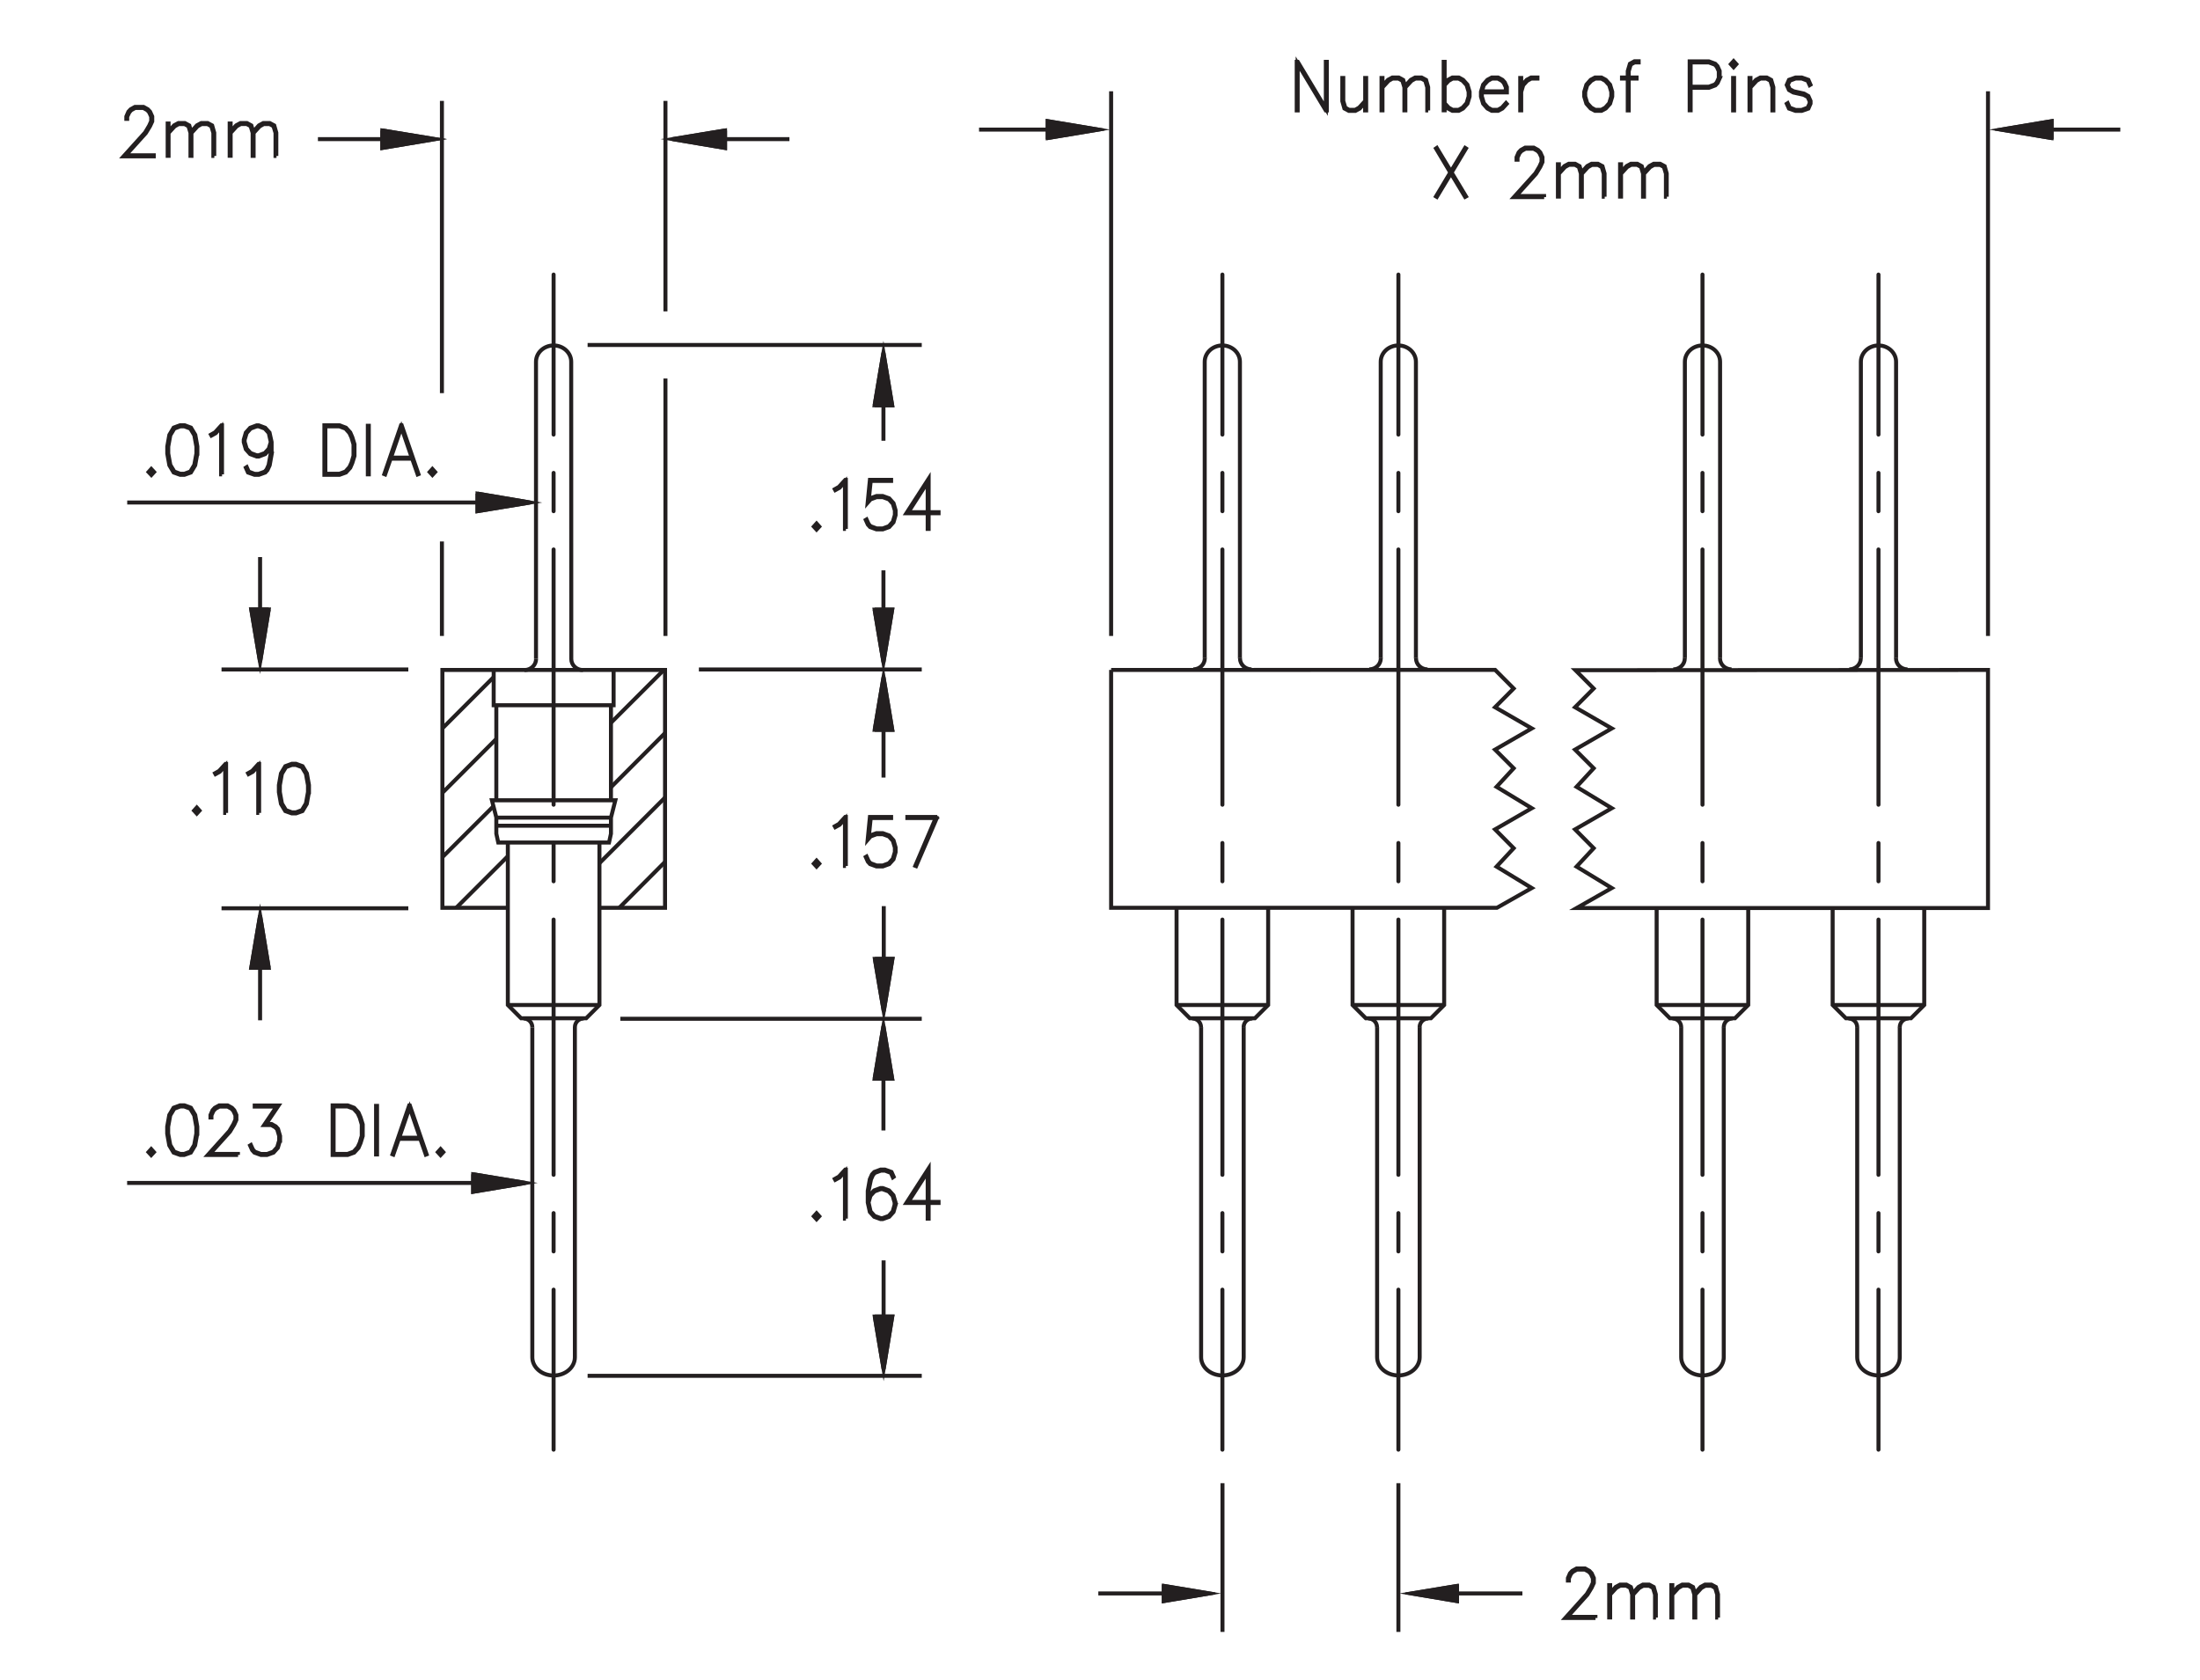 <?xml version="1.0" encoding="utf-8"?>
<!-- Generator: Adobe Illustrator 15.1.0, SVG Export Plug-In  -->
<!DOCTYPE svg PUBLIC "-//W3C//DTD SVG 1.1//EN" "http://www.w3.org/Graphics/SVG/1.1/DTD/svg11.dtd">
<svg version="1.1"
	 xmlns="http://www.w3.org/2000/svg" xmlns:xlink="http://www.w3.org/1999/xlink" xmlns:a="http://ns.adobe.com/AdobeSVGViewerExtensions/3.0/"
	 x="0px" y="0px" width="275px" height="210px" viewBox="-14.57 -6.39 275 210"
	 style="enable-background:new -14.57 -6.39 275 210;" xml:space="preserve">
<style type="text/css">
<![CDATA[
	.st0{font-size:8.25;}
	.st1{fill:none;stroke:#231F20;stroke-width:0.5;stroke-linecap:round;stroke-linejoin:round;}
	.st2{fill:none;stroke:#231F20;stroke-width:0.5;}
	.st3{fill:none;stroke:#231F20;stroke-width:0.5;stroke-miterlimit:10;}
	
		.st4{fill:none;stroke:#231F20;stroke-width:0.5;stroke-linecap:round;stroke-linejoin:round;stroke-dasharray:31.904,4.786,4.786,4.786;}
	.st5{fill-rule:evenodd;clip-rule:evenodd;fill:#231F20;stroke:#231F20;stroke-width:0.5;}
	.st6{fill:#231F20;stroke:#231F20;stroke-width:0.5;stroke-miterlimit:10;}
	.st7{fill:none;stroke:#231F20;stroke-width:0.5;stroke-linecap:round;stroke-linejoin:round;stroke-dasharray:4.786,4.786;}
	.st8{fill-rule:evenodd;clip-rule:evenodd;fill:#231F20;stroke:#231F20;stroke-width:0.25;}
	.st9{fill-rule:evenodd;clip-rule:evenodd;fill:#231F20;stroke:#231F20;stroke-width:0.5;stroke-miterlimit:10;}
	.st10{fill:#231F20;stroke:#231F20;stroke-width:0.25;stroke-miterlimit:10;}
	.st11{font-family:'Simplex';}
]]>
</style>
<defs>
</defs>
<line class="st3" x1="62.84" y1="107.08" x2="68.55" y2="101.35"/>
<line class="st3" x1="60.36" y1="101.5" x2="68.55" y2="93.31"/>
<line class="st3" x1="61.8" y1="83.95" x2="68.4" y2="77.36"/>
<line class="st3" x1="61.8" y1="92.01" x2="68.55" y2="85.25"/>
<line class="st3" x1="42.46" y1="107.08" x2="48.91" y2="100.63"/>
<line class="st3" x1="40.72" y1="100.76" x2="47.12" y2="94.38"/>
<line class="st3" x1="40.72" y1="92.72" x2="47.48" y2="85.96"/>
<line class="st3" x1="40.72" y1="84.66" x2="47.15" y2="78.23"/>
<line class="st3" x1="45.12" y1="56.42" x2="1.33" y2="56.42"/>
<polygon class="st5" points="45.12,55.31 45.12,57.5 51.68,56.42 "/>
<polyline class="st6" points="45.12,55.31 45.12,57.5 51.68,56.42 45.12,55.31 "/>
<line class="st3" x1="44.58" y1="141.47" x2="1.32" y2="141.47"/>
<polygon class="st5" points="44.58,140.39 44.58,142.57 51.12,141.47 "/>
<polyline class="st6" points="44.58,140.39 44.58,142.57 51.12,141.47 44.58,140.39 "/>
<line class="st3" x1="72.79" y1="77.29" x2="100.65" y2="77.29"/>
<line class="st3" x1="95.86" y1="69.81" x2="95.86" y2="64.9"/>
<polygon class="st5" points="94.76,69.81 96.95,69.81 95.86,76.37 "/>
<polyline class="st6" points="94.76,69.81 96.95,69.81 95.86,76.37 94.76,69.81 "/>
<line class="st3" x1="36.47" y1="77.29" x2="13.12" y2="77.29"/>
<line class="st3" x1="17.94" y1="69.79" x2="17.94" y2="63.24"/>
<polygon class="st5" points="19.02,69.79 16.84,69.79 17.94,76.35 "/>
<polyline class="st6" points="19.02,69.79 16.84,69.79 17.94,76.35 19.02,69.79 "/>
<line class="st3" x1="36.47" y1="107.14" x2="13.12" y2="107.14"/>
<line class="st3" x1="17.94" y1="114.58" x2="17.94" y2="121.14"/>
<polygon class="st5" points="19.02,114.58 16.84,114.58 17.94,108.04 "/>
<polyline class="st6" points="19.02,114.58 16.84,114.58 17.94,108.04 19.02,114.58 "/>
<line class="st3" x1="62.97" y1="120.95" x2="100.65" y2="120.95"/>
<line class="st3" x1="95.86" y1="128.44" x2="95.86" y2="134.91"/>
<polygon class="st5" points="94.76,128.44 96.95,128.44 95.86,121.88 "/>
<polyline class="st6" points="94.76,128.44 96.95,128.44 95.86,121.88 94.76,128.44 "/>
<polygon class="st8" points="167.68,191.7 167.68,193.88 161.12,192.78 "/>
<polyline class="st10" points="167.68,191.7 167.68,193.88 161.12,192.78 167.68,191.7 "/>
<line class="st3" x1="160.23" y1="179" x2="160.23" y2="197.59"/>
<line class="st3" x1="167.68" y1="192.78" x2="175.73" y2="192.78"/>
<line class="st3" x1="138.24" y1="179" x2="138.24" y2="197.59"/>
<line class="st3" x1="130.78" y1="192.78" x2="122.72" y2="192.78"/>
<polygon class="st8" points="130.78,191.69 130.78,193.88 137.33,192.78 "/>
<polyline class="st10" points="130.78,191.69 130.78,193.88 137.33,192.78 130.78,191.69 "/>
<line class="st3" x1="40.67" y1="42.75" x2="40.67" y2="6.22"/>
<line class="st3" x1="33.22" y1="11" x2="25.17" y2="11"/>
<polygon class="st9" points="33.22,9.92 33.22,12.1 39.78,11 "/>
<polyline class="st6" points="33.22,9.92 33.22,12.1 39.78,11 33.22,9.92 "/>
<line class="st3" x1="40.67" y1="73.1" x2="40.67" y2="61.29"/>
<line class="st3" x1="76.06" y1="11" x2="84.11" y2="11"/>
<line class="st3" x1="68.61" y1="73.1" x2="68.61" y2="40.92"/>
<polygon class="st5" points="76.06,9.92 76.06,12.1 69.52,11 "/>
<polyline class="st6" points="76.06,9.92 76.06,12.1 69.52,11 76.06,9.92 "/>
<line class="st3" x1="58.88" y1="36.73" x2="100.65" y2="36.73"/>
<polygon class="st5" points="94.76,44.27 96.95,44.27 95.86,37.71 "/>
<polyline class="st6" points="94.76,44.27 96.95,44.27 95.86,37.71 94.76,44.27 "/>
<line class="st3" x1="95.86" y1="48.7" x2="95.86" y2="44.27"/>
<line class="st3" x1="58.88" y1="165.58" x2="100.65" y2="165.58"/>
<line class="st3" x1="124.32" y1="73.1" x2="124.32" y2="5.02"/>
<line class="st3" x1="233.93" y1="73.1" x2="233.93" y2="5.02"/>
<line class="st3" x1="95.88" y1="158.17" x2="95.88" y2="151.15"/>
<polygon class="st5" points="94.78,158.17 96.96,158.17 95.88,164.73 "/>
<polyline class="st6" points="94.78,158.17 96.96,158.17 95.88,164.73 94.78,158.17 "/>
<line class="st3" x1="95.87" y1="84.83" x2="95.87" y2="90.8"/>
<polygon class="st5" points="94.77,84.83 96.96,84.83 95.87,78.27 "/>
<polyline class="st6" points="94.77,84.83 96.96,84.83 95.87,78.27 94.77,84.83 "/>
<line class="st3" x1="95.9" y1="113.47" x2="95.9" y2="106.87"/>
<polygon class="st5" points="94.79,113.47 96.98,113.47 95.9,120.01 "/>
<polyline class="st6" points="94.79,113.47 96.98,113.47 95.9,120.01 94.79,113.47 "/>
<line class="st3" x1="68.61" y1="32.53" x2="68.61" y2="6.22"/>
<line class="st3" x1="107.81" y1="9.81" x2="116.27" y2="9.81"/>
<polygon class="st8" points="116.27,11.01 116.27,8.61 123.45,9.81 "/>
<polyline class="st10" points="116.27,11.01 116.27,8.61 123.45,9.81 116.27,11.01 "/>
<line class="st3" x1="250.47" y1="9.81" x2="242" y2="9.81"/>
<polygon class="st8" points="242,11.01 242,8.61 234.81,9.81 "/>
<polyline class="st10" points="242,11.01 242,8.61 234.81,9.81 242,11.01 "/>
<g>
	<path class="st2" d="M4.69,52.61l-0.34,0.37L4,52.61l0.34-0.38L4.69,52.61z M4.52,52.61l-0.18-0.2l-0.18,0.2l0.18,0.2L4.52,52.61z"
		/>
	<path class="st2" d="M10.09,50.31l-0.26,1.46l-0.54,0.9l-0.81,0.29H7.95l-0.81-0.29l-0.54-0.9l-0.26-1.46v-0.89l0.26-1.46l0.54-0.9
		l0.81-0.3h0.54l0.81,0.3l0.54,0.9l0.26,1.46V50.31z M9.98,50.29v-0.85l-0.26-1.43l-0.5-0.83L8.47,46.9h-0.5l-0.75,0.28l-0.5,0.83
		l-0.26,1.43v0.85l0.26,1.43l0.5,0.83l0.75,0.28h0.5l0.75-0.28l0.5-0.83L9.98,50.29z"/>
	<path class="st2" d="M13.19,52.9h-0.12v-5.91l-0.68,0.77l-0.53,0.29l-0.06-0.11l0.51-0.29l0.79-0.87h0.08V52.9z"/>
	<path class="st2" d="M19.4,50.31l-0.26,1.46l-0.27,0.59l-0.28,0.31l-0.8,0.29h-0.54l-0.82-0.29l-0.27-0.6L16.27,52l0.25,0.56
		l0.74,0.28h0.5l0.76-0.28l0.24-0.27l0.25-0.56l0.26-1.43v-1.03l-0.15,0.5l-0.54,0.6l-0.8,0.3h-0.28l-0.8-0.3l-0.54-0.6l-0.26-0.89
		v-0.31l0.26-0.89l0.54-0.6l0.8-0.3h0.28l0.8,0.3l0.54,0.6l0.26,1.18V50.31z M19.28,48.86l-0.25-1.12l-0.5-0.56l-0.76-0.28h-0.25
		l-0.76,0.28l-0.5,0.56l-0.25,0.84v0.27l0.25,0.84l0.5,0.55l0.76,0.28h0.25l0.76-0.28l0.5-0.55L19.28,48.86z"/>
	<path class="st2" d="M29.74,50.6l-0.27,0.88l-0.26,0.6l-0.54,0.59l-0.8,0.29h-1.89v-6.19h1.89l0.8,0.3l0.54,0.59l0.26,0.6
		l0.27,0.88V50.6z M29.62,50.58v-1.43l-0.25-0.85l-0.26-0.56l-0.5-0.56l-0.76-0.28H26.1v5.93h1.75l0.76-0.28l0.5-0.56l0.26-0.56
		L29.62,50.58z"/>
	<path class="st2" d="M31.53,52.9h-0.12v-6.07h0.12V52.9z"/>
	<path class="st2" d="M37.74,52.87l-0.1,0.04l-0.69-1.97h-2.69l-0.69,1.97l-0.1-0.04l2.09-6.1h0.08L37.74,52.87z M36.9,50.81
		l-1.3-3.79l-1.3,3.79H36.9z"/>
	<path class="st2" d="M39.82,52.61l-0.34,0.37l-0.34-0.37l0.34-0.38L39.82,52.61z M39.66,52.61l-0.18-0.2l-0.18,0.2l0.18,0.2
		L39.66,52.61z"/>
</g>
<g>
	<path class="st2" d="M10.37,94.93l-0.34,0.37l-0.34-0.37l0.34-0.38L10.37,94.93z M10.2,94.93l-0.18-0.2l-0.18,0.2l0.18,0.2
		L10.2,94.93z"/>
	<path class="st2" d="M13.7,95.22h-0.12v-5.91l-0.68,0.77l-0.53,0.29l-0.06-0.11l0.51-0.29l0.79-0.87h0.08V95.22z"/>
	<path class="st2" d="M17.83,95.22h-0.12v-5.91l-0.68,0.77l-0.53,0.29l-0.06-0.11l0.51-0.29l0.79-0.87h0.08V95.22z"/>
	<path class="st2" d="M24.04,92.63l-0.26,1.46l-0.54,0.9l-0.81,0.29H21.9l-0.81-0.29l-0.54-0.9l-0.26-1.46v-0.89l0.26-1.46l0.54-0.9
		l0.81-0.3h0.54l0.81,0.3l0.54,0.9l0.26,1.46V92.63z M23.93,92.61v-0.85l-0.26-1.43l-0.5-0.83l-0.75-0.28h-0.5l-0.75,0.28l-0.5,0.83
		l-0.26,1.43v0.85l0.26,1.43l0.5,0.83l0.75,0.28h0.5l0.75-0.28l0.5-0.83L23.93,92.61z"/>
</g>
<g>
	<path class="st2" d="M87.84,59.43L87.5,59.8l-0.34-0.37l0.34-0.38L87.84,59.43z M87.68,59.43l-0.18-0.2l-0.18,0.2l0.18,0.2
		L87.68,59.43z"/>
	<path class="st2" d="M91.17,59.72h-0.12v-5.91l-0.68,0.77l-0.53,0.29l-0.06-0.11l0.51-0.29l0.79-0.87h0.08V59.72z"/>
	<path class="st2" d="M97.38,58l-0.26,0.89l-0.54,0.6l-0.8,0.29h-0.79l-0.8-0.29l-0.28-0.31l-0.26-0.58l0.1-0.06l0.26,0.57
		l0.24,0.27l0.76,0.28h0.77l0.76-0.28l0.5-0.56l0.25-0.84v-0.56l-0.25-0.84l-0.5-0.55l-0.76-0.28h-0.77l-0.76,0.28l-0.36,0.41
		l0.28-2.85h2.65v0.13h-2.55l-0.24,2.35l0.16-0.17l0.8-0.29h0.79l0.8,0.29l0.54,0.6l0.26,0.89V58z"/>
	<path class="st2" d="M102.75,57.76h-1.24v1.96h-0.12v-1.96h-2.66l2.78-4.31v4.18h1.24V57.76z M101.39,57.63v-3.77l-2.42,3.77
		H101.39z"/>
</g>
<g>
	<path class="st2" d="M87.84,101.56l-0.34,0.37l-0.34-0.37l0.34-0.38L87.84,101.56z M87.68,101.56l-0.18-0.2l-0.18,0.2l0.18,0.2
		L87.68,101.56z"/>
	<path class="st2" d="M91.17,101.85h-0.12v-5.91l-0.68,0.77L89.84,97l-0.06-0.11l0.51-0.29l0.79-0.87h0.08V101.85z"/>
	<path class="st2" d="M97.38,100.13l-0.26,0.89l-0.54,0.6l-0.8,0.29h-0.79l-0.8-0.29l-0.28-0.31l-0.26-0.58l0.1-0.06l0.26,0.57
		l0.24,0.27l0.76,0.28h0.77l0.76-0.28l0.5-0.56l0.25-0.84v-0.56l-0.25-0.84l-0.5-0.55l-0.76-0.28h-0.77l-0.76,0.28l-0.36,0.42
		l0.28-2.85h2.65v0.13h-2.55l-0.24,2.35l0.16-0.17l0.8-0.29h0.79l0.8,0.29l0.54,0.6l0.26,0.89V100.13z"/>
	<path class="st2" d="M102.59,95.72l-2.65,6.15l-0.1-0.04l2.55-5.97h-3.54v-0.13H102.59z"/>
</g>
<g>
	<path class="st2" d="M87.84,145.64l-0.34,0.37l-0.34-0.37l0.34-0.38L87.84,145.64z M87.68,145.64l-0.18-0.2l-0.18,0.2l0.18,0.2
		L87.68,145.64z"/>
	<path class="st2" d="M91.17,145.93h-0.12v-5.91l-0.68,0.77l-0.53,0.29l-0.06-0.11l0.51-0.29l0.79-0.87h0.08V145.93z"/>
	<path class="st2" d="M97.38,144.21l-0.26,0.89l-0.54,0.6l-0.8,0.29H95.5l-0.8-0.29l-0.54-0.6l-0.26-1.18v-1.46l0.26-1.46l0.27-0.6
		l0.28-0.3l0.8-0.3h0.54l0.82,0.3l0.27,0.6l-0.1,0.07l-0.25-0.56l-0.74-0.28h-0.5l-0.76,0.28l-0.24,0.27l-0.25,0.56L94,142.48v1.03
		l0.15-0.5l0.54-0.6l0.8-0.3h0.28l0.8,0.3l0.54,0.6l0.26,0.89V144.21z M97.26,144.19v-0.27l-0.25-0.84l-0.5-0.55l-0.76-0.28h-0.25
		l-0.76,0.28l-0.5,0.55L94,143.91l0.25,1.12l0.5,0.56l0.76,0.28h0.25l0.76-0.28l0.5-0.56L97.26,144.19z"/>
	<path class="st2" d="M102.75,143.97h-1.24v1.96h-0.12v-1.96h-2.66l2.78-4.31v4.18h1.24V143.97z M101.39,143.84v-3.77l-2.42,3.77
		H101.39z"/>
</g>
<g>
	<path class="st2" d="M4.65,13.15H0.88l2.69-2.98l0.51-0.86l0.25-0.56V8.2L4.08,7.65L3.84,7.38L3.34,7.1H2.33l-0.5,0.28L1.59,7.65
		L1.33,8.2v0.27H1.22V8.17l0.26-0.6l0.28-0.3l0.54-0.3h1.07l0.54,0.3l0.28,0.3l0.27,0.6v0.61L4.19,9.37l-0.53,0.87l-2.51,2.78h3.5
		V13.15z"/>
	<path class="st2" d="M12.22,13.1h-0.12v-2.88l-0.25-0.83l-0.48-0.27h-0.75l-0.5,0.28l-0.76,0.83v2.86H9.24v-2.88L8.99,9.39
		L8.51,9.12H7.76L7.26,9.4L6.5,10.23v2.86H6.39V9.05H6.5v1l0.69-0.77l0.54-0.29h0.81l0.55,0.3l0.23,0.79l0.72-0.8l0.54-0.29h0.81
		l0.56,0.3l0.26,0.91V13.1z"/>
	<path class="st2" d="M19.99,13.1h-0.12v-2.88l-0.25-0.83l-0.48-0.27h-0.75l-0.5,0.28l-0.76,0.83v2.86h-0.12v-2.88l-0.25-0.83
		l-0.49-0.27h-0.75l-0.5,0.28l-0.76,0.83v2.86h-0.12V9.05h0.12v1l0.69-0.77l0.54-0.29h0.81l0.55,0.3l0.23,0.79l0.72-0.8l0.54-0.29
		h0.81l0.56,0.3l0.26,0.91V13.1z"/>
</g>
<g>
	<path class="st2" d="M184.87,195.85h-3.78l2.69-2.99l0.51-0.86l0.25-0.56v-0.54l-0.25-0.55l-0.24-0.27l-0.5-0.28h-1.01l-0.5,0.28
		l-0.25,0.27l-0.25,0.55v0.27h-0.12v-0.31l0.26-0.6l0.28-0.3l0.54-0.3h1.07l0.54,0.3l0.28,0.3l0.27,0.6v0.61l-0.27,0.59l-0.53,0.87
		l-2.5,2.78h3.5V195.85z"/>
	<path class="st2" d="M192.43,195.8h-0.12v-2.88l-0.25-0.83l-0.48-0.27h-0.75l-0.5,0.28l-0.76,0.83v2.86h-0.12v-2.88l-0.25-0.83
		l-0.49-0.27h-0.75l-0.5,0.28l-0.76,0.83v2.86h-0.12v-4.04h0.12v1l0.69-0.77l0.54-0.29h0.81l0.55,0.3l0.23,0.79l0.72-0.8l0.54-0.29
		h0.81l0.56,0.3l0.26,0.91V195.8z"/>
	<path class="st2" d="M200.2,195.8h-0.12v-2.88l-0.25-0.83l-0.48-0.27h-0.75l-0.5,0.28l-0.76,0.83v2.86h-0.12v-2.88l-0.25-0.83
		l-0.49-0.27h-0.75l-0.5,0.28l-0.76,0.83v2.86h-0.12v-4.04h0.12v1l0.69-0.77l0.54-0.29h0.81l0.55,0.3l0.23,0.79l0.72-0.8l0.54-0.29
		h0.81l0.56,0.3l0.26,0.91V195.8z"/>
</g>
<g>
	<path class="st2" d="M151.28,7.41h-0.13l-3.51-5.85v5.85h-0.12V1.34h0.13l3.51,5.85V1.34h0.12V7.41z"/>
	<path class="st2" d="M156.19,7.41h-0.12v-1l-0.68,0.77l-0.54,0.29h-0.81l-0.56-0.3l-0.26-0.91v-2.9h0.12v2.88l0.25,0.83l0.48,0.27
		h0.75l0.5-0.28l0.76-0.83V3.36h0.12V7.41z"/>
	<path class="st2" d="M163.96,7.41h-0.12V4.53l-0.25-0.83l-0.48-0.27h-0.75l-0.5,0.28l-0.76,0.83v2.86h-0.12V4.53l-0.25-0.83
		l-0.49-0.27h-0.75L159,3.71l-0.76,0.83v2.86h-0.12V3.36h0.12v1l0.69-0.77l0.54-0.29h0.81l0.55,0.3l0.23,0.79l0.72-0.8l0.54-0.29
		h0.81l0.56,0.3l0.26,0.91V7.41z"/>
	<path class="st2" d="M169.13,5.68l-0.27,0.89l-0.54,0.6l-0.54,0.29h-0.81l-0.54-0.29l-0.42-0.48v0.71h-0.12V1.34h0.12v2.73
		l0.42-0.48l0.54-0.29h0.81l0.54,0.29l0.54,0.6l0.27,0.89V5.68z M169.01,5.66V5.1l-0.25-0.84l-0.5-0.55l-0.5-0.28h-0.75l-0.5,0.28
		l-0.5,0.54v2.26l0.5,0.55l0.5,0.28h0.75l0.5-0.28l0.5-0.56L169.01,5.66z"/>
	<path class="st2" d="M173.78,5.16h-3.12v0.5l0.25,0.84l0.51,0.56l0.5,0.28h0.75l0.5-0.28l0.51-0.57l0.09,0.1l-0.53,0.58l-0.54,0.29
		h-0.81l-0.54-0.29l-0.53-0.6l-0.27-0.89v-0.6l0.27-0.89l0.53-0.6l0.54-0.29h0.81l0.54,0.29l0.28,0.31l0.27,0.6V5.16z M173.66,5.03
		v-0.5l-0.25-0.55l-0.25-0.27l-0.5-0.28h-0.75l-0.5,0.28l-0.51,0.55l-0.23,0.77H173.66z"/>
	<path class="st2" d="M177.6,3.43h-0.77l-0.5,0.28l-0.5,0.55l-0.25,0.84v2.3h-0.12V3.36h0.12v1.33l0.15-0.5l0.54-0.6l0.54-0.29h0.8
		V3.43z"/>
	<path class="st2" d="M186.96,5.68l-0.27,0.89l-0.54,0.6l-0.54,0.29h-0.81l-0.54-0.29l-0.53-0.6l-0.27-0.89v-0.6l0.27-0.89l0.53-0.6
		l0.54-0.29h0.81l0.54,0.29l0.54,0.6l0.27,0.89V5.68z M186.84,5.66V5.1l-0.25-0.84l-0.5-0.55l-0.5-0.28h-0.75l-0.5,0.28l-0.51,0.55
		l-0.25,0.84v0.56l0.25,0.84l0.51,0.56l0.5,0.28h0.75l0.5-0.28l0.5-0.56L186.84,5.66z"/>
	<path class="st2" d="M190.25,1.41h-0.5l-0.48,0.27l-0.25,0.83V3.3H190v0.13h-0.98v3.98h-0.12V3.43h-0.72V3.3h0.72V2.49l0.27-0.91
		l0.56-0.31h0.53V1.41z"/>
	<path class="st2" d="M200.4,3.38l-0.27,0.6l-0.28,0.3l-0.8,0.3h-2.29v2.82h-0.12V1.28h2.4l0.8,0.3l0.28,0.3l0.27,0.6V3.38z
		 M200.28,3.35V2.51l-0.25-0.55l-0.24-0.27l-0.76-0.28h-2.27v3.04h2.27l0.76-0.28l0.24-0.27L200.28,3.35z"/>
	<path class="st2" d="M202.47,1.63l-0.34,0.38l-0.34-0.38l0.34-0.38L202.47,1.63z M202.31,1.63l-0.18-0.2l-0.18,0.2l0.18,0.2
		L202.31,1.63z M202.19,7.41h-0.12V3.36h0.12V7.41z"/>
	<path class="st2" d="M207.1,7.41h-0.12V4.53l-0.25-0.83l-0.49-0.27h-0.75L205,3.71l-0.76,0.83v2.86h-0.12V3.36h0.12v1l0.69-0.77
		l0.54-0.29h0.81l0.55,0.3l0.27,0.91V7.41z"/>
	<path class="st2" d="M211.75,6.56l-0.27,0.62l-0.82,0.29h-0.79l-0.82-0.29l-0.27-0.6l0.11-0.07l0.25,0.56l0.74,0.28h0.77l0.74-0.28
		l0.25-0.54V6.27l-0.25-0.54l-0.5-0.27l-1.3-0.29l-0.54-0.31l-0.28-0.63l0.28-0.64l0.82-0.29h0.79l0.82,0.29l0.26,0.6l-0.1,0.06
		l-0.25-0.55l-0.74-0.28h-0.77l-0.74,0.28l-0.24,0.52l0.24,0.53l0.5,0.27l1.3,0.29l0.54,0.31l0.27,0.61V6.56z"/>
</g>
<g>
	<path class="st2" d="M168.68,18.16l-0.11,0.06l-1.77-2.94l-1.77,2.94l-0.1-0.06l1.79-2.99l-1.79-3l0.1-0.07l1.77,2.94l1.77-2.94
		l0.11,0.07l-1.8,3L168.68,18.16z"/>
	<path class="st2" d="M178.45,18.25h-3.78l2.69-2.98l0.51-0.86l0.25-0.56V13.3l-0.25-0.55l-0.24-0.27l-0.5-0.28h-1.01l-0.5,0.28
		l-0.25,0.27l-0.25,0.55v0.27h-0.12v-0.31l0.26-0.6l0.28-0.3l0.54-0.3h1.07l0.54,0.3l0.28,0.3l0.27,0.6v0.61l-0.27,0.59l-0.53,0.87
		l-2.5,2.78h3.5V18.25z"/>
	<path class="st2" d="M186.02,18.2h-0.12v-2.88l-0.25-0.83l-0.48-0.27h-0.75l-0.5,0.28l-0.76,0.83v2.86h-0.12v-2.88l-0.25-0.83
		l-0.49-0.27h-0.75l-0.5,0.28l-0.76,0.83v2.86h-0.12v-4.04h0.12v1l0.69-0.77l0.54-0.29h0.81l0.55,0.3l0.23,0.79l0.72-0.8l0.54-0.29
		h0.81l0.56,0.3l0.26,0.91V18.2z"/>
	<path class="st2" d="M193.79,18.2h-0.12v-2.88l-0.25-0.83l-0.48-0.27h-0.75l-0.5,0.28l-0.76,0.83v2.86h-0.12v-2.88l-0.25-0.83
		l-0.49-0.27h-0.75l-0.5,0.28l-0.76,0.83v2.86h-0.12v-4.04h0.12v1l0.69-0.77l0.54-0.29h0.81l0.55,0.3l0.23,0.79l0.72-0.8l0.54-0.29
		h0.81l0.56,0.3l0.26,0.91V18.2z"/>
</g>
<g>
	<path class="st2" d="M4.67,137.62l-0.34,0.37l-0.34-0.37l0.34-0.38L4.67,137.62z M4.51,137.62l-0.18-0.2l-0.18,0.2l0.18,0.2
		L4.51,137.62z"/>
	<path class="st2" d="M10.08,135.32l-0.26,1.46l-0.54,0.9l-0.81,0.29H7.94l-0.81-0.29l-0.54-0.9l-0.26-1.46v-0.89l0.26-1.46
		l0.54-0.9l0.81-0.3h0.54l0.81,0.3l0.54,0.9l0.26,1.46V135.32z M9.97,135.3v-0.85l-0.26-1.43l-0.5-0.83l-0.75-0.28h-0.5l-0.75,0.28
		l-0.5,0.83l-0.26,1.43v0.85l0.26,1.43l0.5,0.83l0.75,0.28h0.5l0.75-0.28l0.5-0.83L9.97,135.3z"/>
	<path class="st2" d="M15.19,137.97h-3.78l2.69-2.99l0.51-0.86l0.25-0.56v-0.54l-0.25-0.55l-0.24-0.27l-0.5-0.28h-1.01l-0.5,0.28
		l-0.25,0.27l-0.25,0.55v0.27h-0.12v-0.31l0.26-0.6l0.28-0.3l0.54-0.3h1.07l0.54,0.3l0.28,0.3l0.27,0.6v0.61l-0.27,0.59l-0.53,0.88
		l-2.51,2.78h3.5V137.97z"/>
	<path class="st2" d="M20.42,136.19l-0.26,0.89l-0.54,0.6l-0.8,0.29h-0.79l-0.8-0.29l-0.28-0.31l-0.26-0.58l0.1-0.06l0.26,0.57
		l0.24,0.27l0.76,0.28h0.77l0.76-0.28l0.5-0.56l0.25-0.84v-0.56l-0.25-0.84l-0.25-0.26l-0.5-0.28h-0.88l1.56-2.31h-2.74v-0.13h2.98
		l-1.56,2.31h0.67l0.54,0.3l0.28,0.31l0.26,0.89V136.19z"/>
	<path class="st2" d="M30.77,135.61l-0.27,0.88l-0.26,0.6l-0.54,0.59l-0.8,0.29h-1.89v-6.19h1.89l0.8,0.3l0.54,0.59l0.26,0.6
		l0.27,0.88V135.61z M30.65,135.59v-1.43l-0.25-0.85l-0.26-0.56l-0.5-0.56l-0.76-0.28h-1.75v5.93h1.75l0.76-0.28l0.5-0.56l0.26-0.56
		L30.65,135.59z"/>
	<path class="st2" d="M32.56,137.91h-0.12v-6.07h0.12V137.91z"/>
	<path class="st2" d="M38.76,137.89l-0.1,0.04l-0.69-1.97h-2.69l-0.69,1.97l-0.1-0.04l2.09-6.1h0.08L38.76,137.89z M37.93,135.82
		l-1.3-3.79l-1.3,3.79H37.93z"/>
	<path class="st2" d="M40.84,137.62l-0.34,0.37l-0.34-0.37l0.34-0.38L40.84,137.62z M40.68,137.62l-0.18-0.2l-0.18,0.2l0.18,0.2
		L40.68,137.62z"/>
</g>
<path class="st3" d="M50.99,77.36c0.8,0,1.45-0.62,1.45-1.38"/>
<path class="st3" d="M58.29,77.36c-0.8,0-1.45-0.62-1.45-1.38c0-0.02,0-0.04,0-0.07l-0.01-37.08c0-1.13-0.99-2.04-2.2-2.04
	s-2.2,0.91-2.2,2.04l0,37.14l0-37.14"/>
<line class="st3" x1="47.47" y1="93.64" x2="47.47" y2="81.75"/>
<polyline class="st3" points="60.36,107.08 68.56,107.08 68.56,77.35 40.73,77.35 40.73,107.08 48.91,107.08 "/>
<line class="st3" x1="61.8" y1="93.64" x2="61.8" y2="81.76"/>
<polyline class="st3" points="47.14,77.36 47.14,81.75 47.14,81.76 62.13,81.76 62.13,81.75 62.13,77.36 "/>
<line class="st3" x1="61.8" y1="95.81" x2="47.47" y2="95.81"/>
<line class="st3" x1="61.8" y1="96.82" x2="47.48" y2="96.82"/>
<line class="st3" x1="60.36" y1="119.23" x2="48.91" y2="119.23"/>
<polyline class="st3" points="60.36,98.92 60.36,119.23 58.7,120.89 50.57,120.89 48.91,119.23 48.91,98.92 "/>
<polygon class="st3" points="61.56,98.92 47.71,98.92 47.47,97.82 47.47,95.79 46.92,93.64 62.35,93.64 61.8,95.81 61.8,97.82 "/>
<path class="st3" d="M50.87,120.91c0.61,0,1.1,0.49,1.1,1.1"/>
<path class="st3" d="M58.39,120.91c-0.61,0-1.1,0.49-1.1,1.1l0-0.01v41.26c0,1.26-1.19,2.28-2.66,2.28c-1.47,0-2.66-1.02-2.66-2.28
	l0-41.25l0,41.25"/>
<path class="st3" d="M140.42,75.86V38.83c0-1.13-0.99-2.04-2.2-2.04c-1.21,0-2.2,0.91-2.2,2.04v37.03V38.83"/>
<path class="st3" d="M134.58,77.28c0.8,0,1.45-0.62,1.45-1.38c0-0.02,0-0.04,0-0.07"/>
<path class="st3" d="M141.88,77.28c-0.8,0-1.45-0.62-1.45-1.38c0-0.02,0-0.04,0-0.07"/>
<line class="st3" x1="143.95" y1="119.23" x2="132.5" y2="119.23"/>
<polyline class="st3" points="143.95,107.08 143.95,119.23 142.29,120.89 134.16,120.89 132.5,119.23 132.5,107.08 "/>
<path class="st3" d="M140.89,121.99v41.26c0,1.26-1.19,2.28-2.66,2.28c-1.47,0-2.66-1.02-2.66-2.28v-41.26v41.26"/>
<path class="st3" d="M134.46,120.91c0.61,0,1.1,0.49,1.1,1.1"/>
<path class="st3" d="M141.98,120.91c-0.61,0-1.1,0.49-1.1,1.1"/>
<g>
	<g>
		<line class="st1" x1="138.23" y1="27.93" x2="138.23" y2="47.93"/>
		<line class="st7" x1="138.23" y1="52.72" x2="138.23" y2="59.9"/>
		<line class="st4" x1="138.23" y1="62.29" x2="138.23" y2="152.42"/>
		<line class="st1" x1="138.23" y1="154.81" x2="138.23" y2="174.81"/>
	</g>
</g>
<path class="st3" d="M162.42,75.86V38.83c0-1.13-0.99-2.04-2.2-2.04c-1.21,0-2.2,0.91-2.2,2.04v37.03V38.83"/>
<path class="st3" d="M156.58,77.28c0.8,0,1.45-0.62,1.45-1.38c0-0.02,0-0.04,0-0.07"/>
<path class="st3" d="M163.88,77.28c-0.8,0-1.45-0.62-1.45-1.38c0-0.02,0-0.04,0-0.07"/>
<line class="st3" x1="165.95" y1="119.23" x2="154.5" y2="119.23"/>
<polyline class="st3" points="165.95,107.08 165.95,119.23 164.29,120.89 156.16,120.89 154.5,119.23 154.5,107.08 "/>
<path class="st3" d="M162.89,121.99v41.26c0,1.26-1.19,2.28-2.66,2.28c-1.47,0-2.66-1.02-2.66-2.28v-41.26v41.26"/>
<path class="st3" d="M156.46,120.91c0.61,0,1.1,0.49,1.1,1.1"/>
<path class="st3" d="M163.98,120.91c-0.61,0-1.1,0.49-1.1,1.1"/>
<g>
	<g>
		<line class="st1" x1="160.23" y1="27.93" x2="160.23" y2="47.93"/>
		<line class="st7" x1="160.23" y1="52.72" x2="160.23" y2="59.9"/>
		<line class="st4" x1="160.23" y1="62.29" x2="160.23" y2="152.42"/>
		<line class="st1" x1="160.23" y1="154.81" x2="160.23" y2="174.81"/>
	</g>
</g>
<path class="st3" d="M218.04,75.86V38.83c0-1.13,0.99-2.04,2.2-2.04c1.21,0,2.2,0.91,2.2,2.04v37.03V38.83"/>
<path class="st3" d="M223.88,77.28c-0.8,0-1.45-0.62-1.45-1.38c0-0.02,0-0.04,0-0.07"/>
<path class="st3" d="M216.58,77.28c0.8,0,1.45-0.62,1.45-1.38c0-0.02,0-0.04,0-0.07"/>
<line class="st3" x1="214.51" y1="119.23" x2="225.96" y2="119.23"/>
<polyline class="st3" points="214.51,107.08 214.51,119.23 216.17,120.89 224.3,120.89 225.96,119.23 225.96,107.08 "/>
<path class="st3" d="M217.58,121.99v41.26c0,1.26,1.19,2.28,2.66,2.28c1.47,0,2.66-1.02,2.66-2.28v-41.26v41.26"/>
<path class="st3" d="M224,120.91c-0.61,0-1.1,0.49-1.1,1.1"/>
<path class="st3" d="M216.48,120.91c0.61,0,1.1,0.49,1.1,1.1"/>
<g>
	<g>
		<line class="st1" x1="220.24" y1="27.93" x2="220.24" y2="47.93"/>
		<line class="st7" x1="220.24" y1="52.72" x2="220.24" y2="59.9"/>
		<line class="st4" x1="220.24" y1="62.29" x2="220.24" y2="152.42"/>
		<line class="st1" x1="220.24" y1="154.81" x2="220.24" y2="174.81"/>
	</g>
</g>
<path class="st3" d="M196.04,75.86V38.83c0-1.13,0.99-2.04,2.2-2.04c1.21,0,2.2,0.91,2.2,2.04v37.03V38.83"/>
<path class="st3" d="M201.88,77.28c-0.8,0-1.45-0.62-1.45-1.38c0-0.02,0-0.04,0-0.07"/>
<path class="st3" d="M194.58,77.28c0.8,0,1.45-0.62,1.45-1.38c0-0.02,0-0.04,0-0.07"/>
<line class="st3" x1="192.51" y1="119.23" x2="203.96" y2="119.23"/>
<polyline class="st3" points="192.51,107.08 192.51,119.23 194.17,120.89 202.3,120.89 203.96,119.23 203.96,107.08 "/>
<path class="st3" d="M195.58,121.99v41.26c0,1.26,1.19,2.28,2.66,2.28c1.47,0,2.66-1.02,2.66-2.28v-41.26v41.26"/>
<path class="st3" d="M202,120.91c-0.61,0-1.1,0.49-1.1,1.1"/>
<path class="st3" d="M194.48,120.91c0.61,0,1.1,0.49,1.1,1.1"/>
<g>
	<g>
		<line class="st1" x1="198.24" y1="27.93" x2="198.24" y2="47.93"/>
		<line class="st7" x1="198.24" y1="52.72" x2="198.24" y2="59.9"/>
		<line class="st4" x1="198.24" y1="62.29" x2="198.24" y2="152.42"/>
		<line class="st1" x1="198.24" y1="154.81" x2="198.24" y2="174.81"/>
	</g>
</g>
<polygon class="st3" points="182.51,107.11 233.93,107.11 233.93,77.35 182.36,77.38 184.64,79.67 182.31,82.01 186.9,84.66 
	182.31,87.31 184.64,89.64 182.5,91.96 186.9,94.63 182.31,97.28 184.64,99.63 182.5,101.93 186.9,104.61 "/>
<polygon class="st3" points="172.32,77.34 124.32,77.35 124.32,77.34 124.32,107.08 172.54,107.08 176.9,104.61 172.5,101.93 
	174.64,99.63 172.31,97.28 176.9,94.63 172.5,91.96 174.64,89.64 172.31,87.31 176.9,84.66 172.31,82.01 174.64,79.67 "/>
<g>
	<g>
		<line class="st1" x1="54.63" y1="27.93" x2="54.63" y2="47.93"/>
		<line class="st7" x1="54.63" y1="52.72" x2="54.63" y2="59.9"/>
		<line class="st4" x1="54.63" y1="62.29" x2="54.63" y2="152.42"/>
		<line class="st1" x1="54.63" y1="154.81" x2="54.63" y2="174.81"/>
	</g>
</g>
</svg>
